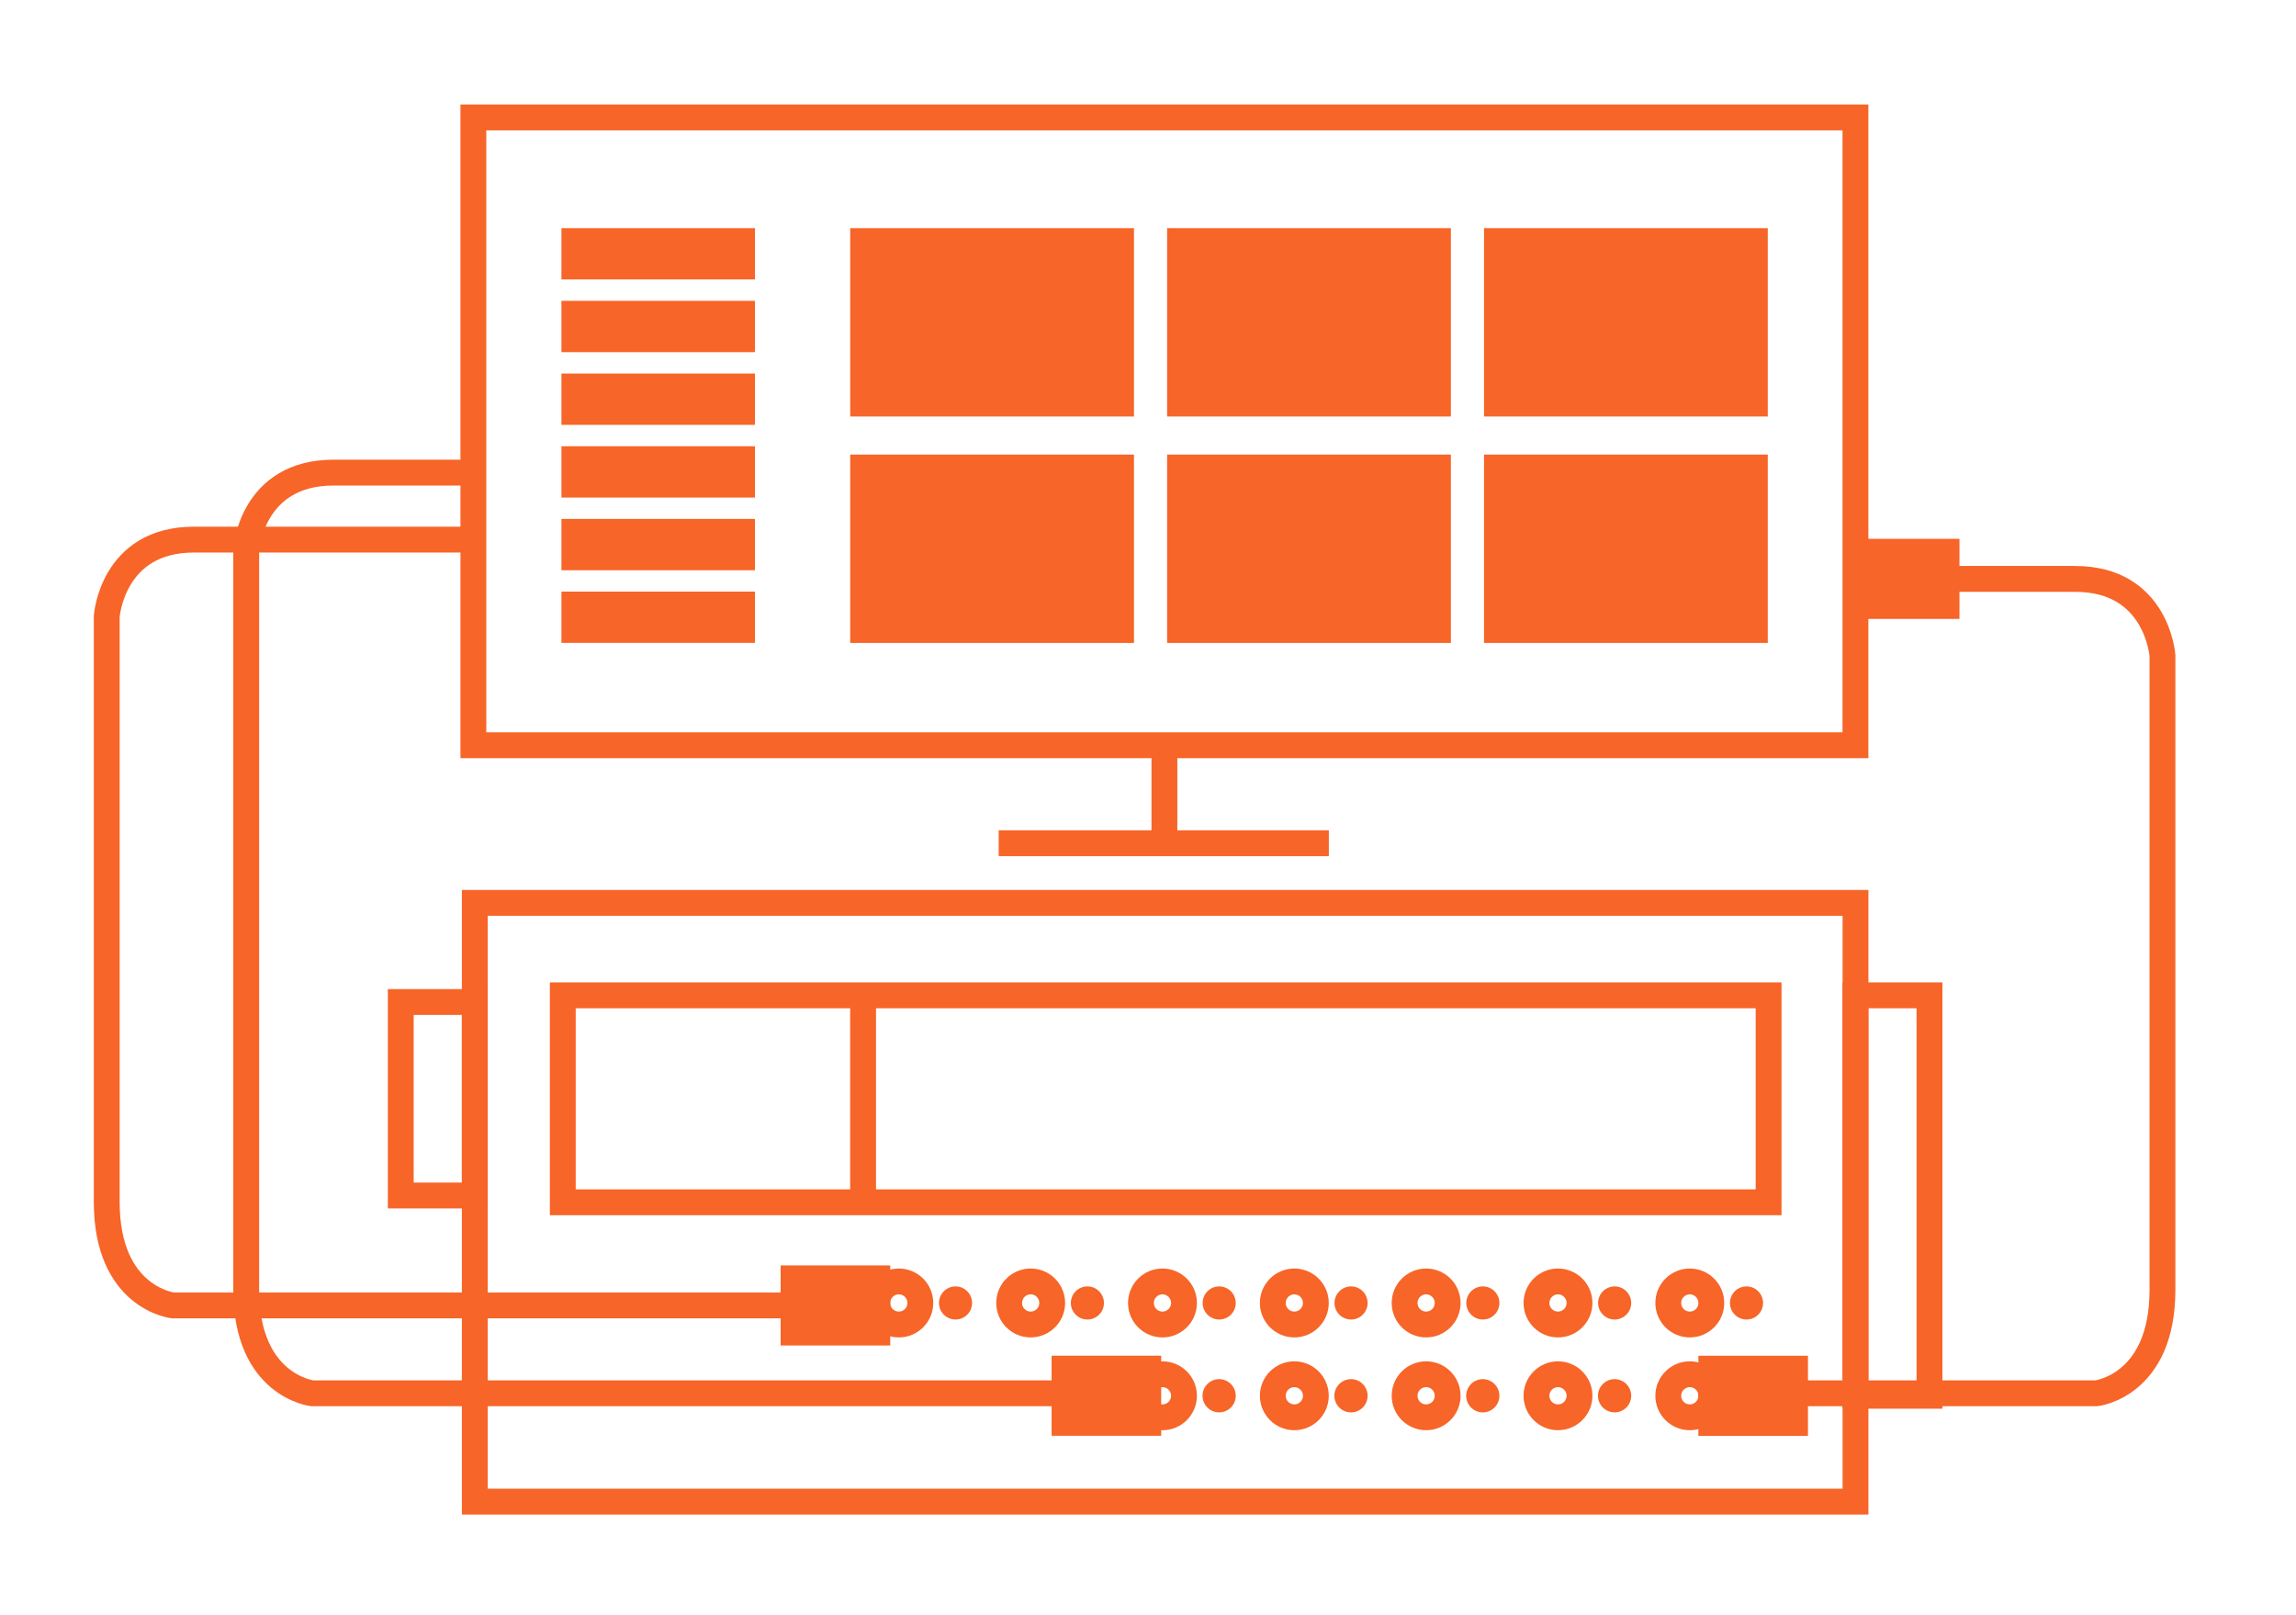 <svg id="Layer_1" data-name="Layer 1" xmlns="http://www.w3.org/2000/svg" viewBox="0 0 355.38 249.88">
  <defs>
    <style>
      .cls-1 {
        fill: none;
      }

      .cls-1, .cls-3, .cls-4 {
        stroke: #f76528;
        stroke-miterlimit: 10;
      }

      .cls-1, .cls-4 {
        stroke-width: 4px;
      }

      .cls-2, .cls-3, .cls-4 {
        fill: #f76528;
      }
    </style>
  </defs>
  <g>
    <rect class="cls-1" x="73.49" y="139.71" width="213.71" height="92.65"/>
    <rect class="cls-1" x="87.11" y="154.02" width="186.64" height="32.02"/>
    <line class="cls-1" x1="133.59" y1="154.02" x2="133.59" y2="186.03"/>
    <circle class="cls-1" cx="139.12" cy="201.62" r="3.33"/>
    <path class="cls-2" d="M147.9,199.06a2.56,2.56,0,1,0,2.56,2.56,2.55,2.55,0,0,0-2.56-2.56Z"/>
    <circle class="cls-1" cx="159.53" cy="201.62" r="3.33"/>
    <path class="cls-2" d="M168.3,199.06a2.56,2.56,0,1,0,2.57,2.56,2.56,2.56,0,0,0-2.57-2.56Z"/>
    <circle class="cls-1" cx="179.93" cy="201.62" r="3.33"/>
    <path class="cls-2" d="M188.71,199.06a2.56,2.56,0,1,0,2.56,2.56,2.56,2.56,0,0,0-2.56-2.56Z"/>
    <circle class="cls-1" cx="200.34" cy="201.62" r="3.33"/>
    <path class="cls-2" d="M209.11,199.06a2.56,2.56,0,1,0,2.57,2.56,2.56,2.56,0,0,0-2.57-2.56Z"/>
    <circle class="cls-1" cx="220.74" cy="201.62" r="3.33"/>
    <path class="cls-2" d="M229.52,199.06a2.56,2.56,0,1,0,2.56,2.56,2.56,2.56,0,0,0-2.56-2.56Z"/>
    <circle class="cls-1" cx="241.15" cy="201.62" r="3.33"/>
    <path class="cls-2" d="M249.92,199.06a2.56,2.56,0,1,0,2.56,2.56,2.56,2.56,0,0,0-2.56-2.56Z"/>
    <circle class="cls-1" cx="261.55" cy="201.62" r="3.33"/>
    <path class="cls-2" d="M270.33,199.06a2.56,2.56,0,1,0,2.56,2.56,2.56,2.56,0,0,0-2.56-2.56Z"/>
    <circle class="cls-1" cx="179.93" cy="215.98" r="3.33"/>
    <path class="cls-2" d="M188.71,213.41a2.57,2.57,0,1,0,2.56,2.57,2.57,2.57,0,0,0-2.56-2.57Z"/>
    <circle class="cls-1" cx="200.34" cy="215.98" r="3.33"/>
    <path class="cls-2" d="M209.11,213.41a2.57,2.57,0,1,0,2.57,2.57,2.57,2.57,0,0,0-2.57-2.57Z"/>
    <circle class="cls-1" cx="220.74" cy="215.98" r="3.33"/>
    <path class="cls-2" d="M229.52,213.41a2.57,2.57,0,1,0,2.56,2.57,2.57,2.57,0,0,0-2.56-2.57Z"/>
    <circle class="cls-1" cx="241.15" cy="215.98" r="3.33"/>
    <path class="cls-2" d="M249.92,213.41a2.57,2.57,0,1,0,2.56,2.57,2.57,2.57,0,0,0-2.56-2.57Z"/>
    <circle class="cls-1" cx="261.55" cy="215.98" r="3.33"/>
    <path class="cls-2" d="M270.33,213.41a2.57,2.57,0,1,0,2.56,2.57,2.57,2.57,0,0,0-2.56-2.57Z"/>
    <rect class="cls-1" x="62.03" y="155.05" width="11.46" height="29.94"/>
    <rect class="cls-1" x="287.19" y="154.02" width="11.46" height="61.96"/>
  </g>
  <rect class="cls-1" x="73.27" y="18.17" width="213.92" height="97.15"/>
  <line class="cls-1" x1="180.23" y1="115.25" x2="180.23" y2="130.48"/>
  <line class="cls-1" x1="154.58" y1="130.48" x2="205.68" y2="130.48"/>
  <rect class="cls-3" x="87.4" y="92.04" width="28.95" height="6.94"/>
  <rect class="cls-3" x="87.4" y="80.8" width="28.95" height="6.94"/>
  <rect class="cls-3" x="87.4" y="69.55" width="28.95" height="6.94"/>
  <rect class="cls-3" x="87.4" y="58.3" width="28.95" height="6.94"/>
  <rect class="cls-3" x="87.4" y="47.05" width="28.95" height="6.94"/>
  <rect class="cls-3" x="87.4" y="35.8" width="28.95" height="6.94"/>
  <rect class="cls-3" x="132.1" y="35.8" width="42.92" height="28.15"/>
  <rect class="cls-3" x="181.15" y="35.8" width="42.92" height="28.15"/>
  <rect class="cls-3" x="230.2" y="35.8" width="42.92" height="28.15"/>
  <rect class="cls-3" x="132.1" y="70.84" width="42.92" height="28.15"/>
  <rect class="cls-3" x="181.15" y="70.84" width="42.92" height="28.15"/>
  <rect class="cls-3" x="230.2" y="70.84" width="42.92" height="28.15"/>
  <rect class="cls-4" x="122.83" y="197.81" width="12.96" height="8.39"/>
  <rect class="cls-4" x="164.77" y="211.78" width="12.96" height="8.39"/>
  <path class="cls-1" d="M123.89,202H26.76s-10.24-1.15-10.24-16V95.38S17.34,83.5,30,83.5H73.27"/>
  <path class="cls-1" d="M165.64,215.6H48.35s-10.24-1.15-10.24-16V85s.82-11.87,13.52-11.87H74.14"/>
  <rect class="cls-4" x="264.88" y="211.78" width="12.96" height="8.39" transform="translate(542.72 431.96) rotate(-180)"/>
  <rect class="cls-4" x="288.33" y="85.39" width="12.96" height="8.39" transform="translate(589.62 179.16) rotate(-180)"/>
  <path class="cls-1" d="M277,215.6h47.47s10.24-1.15,10.24-16V101.45s-.82-11.87-13.51-11.87h-34"/>
</svg>
